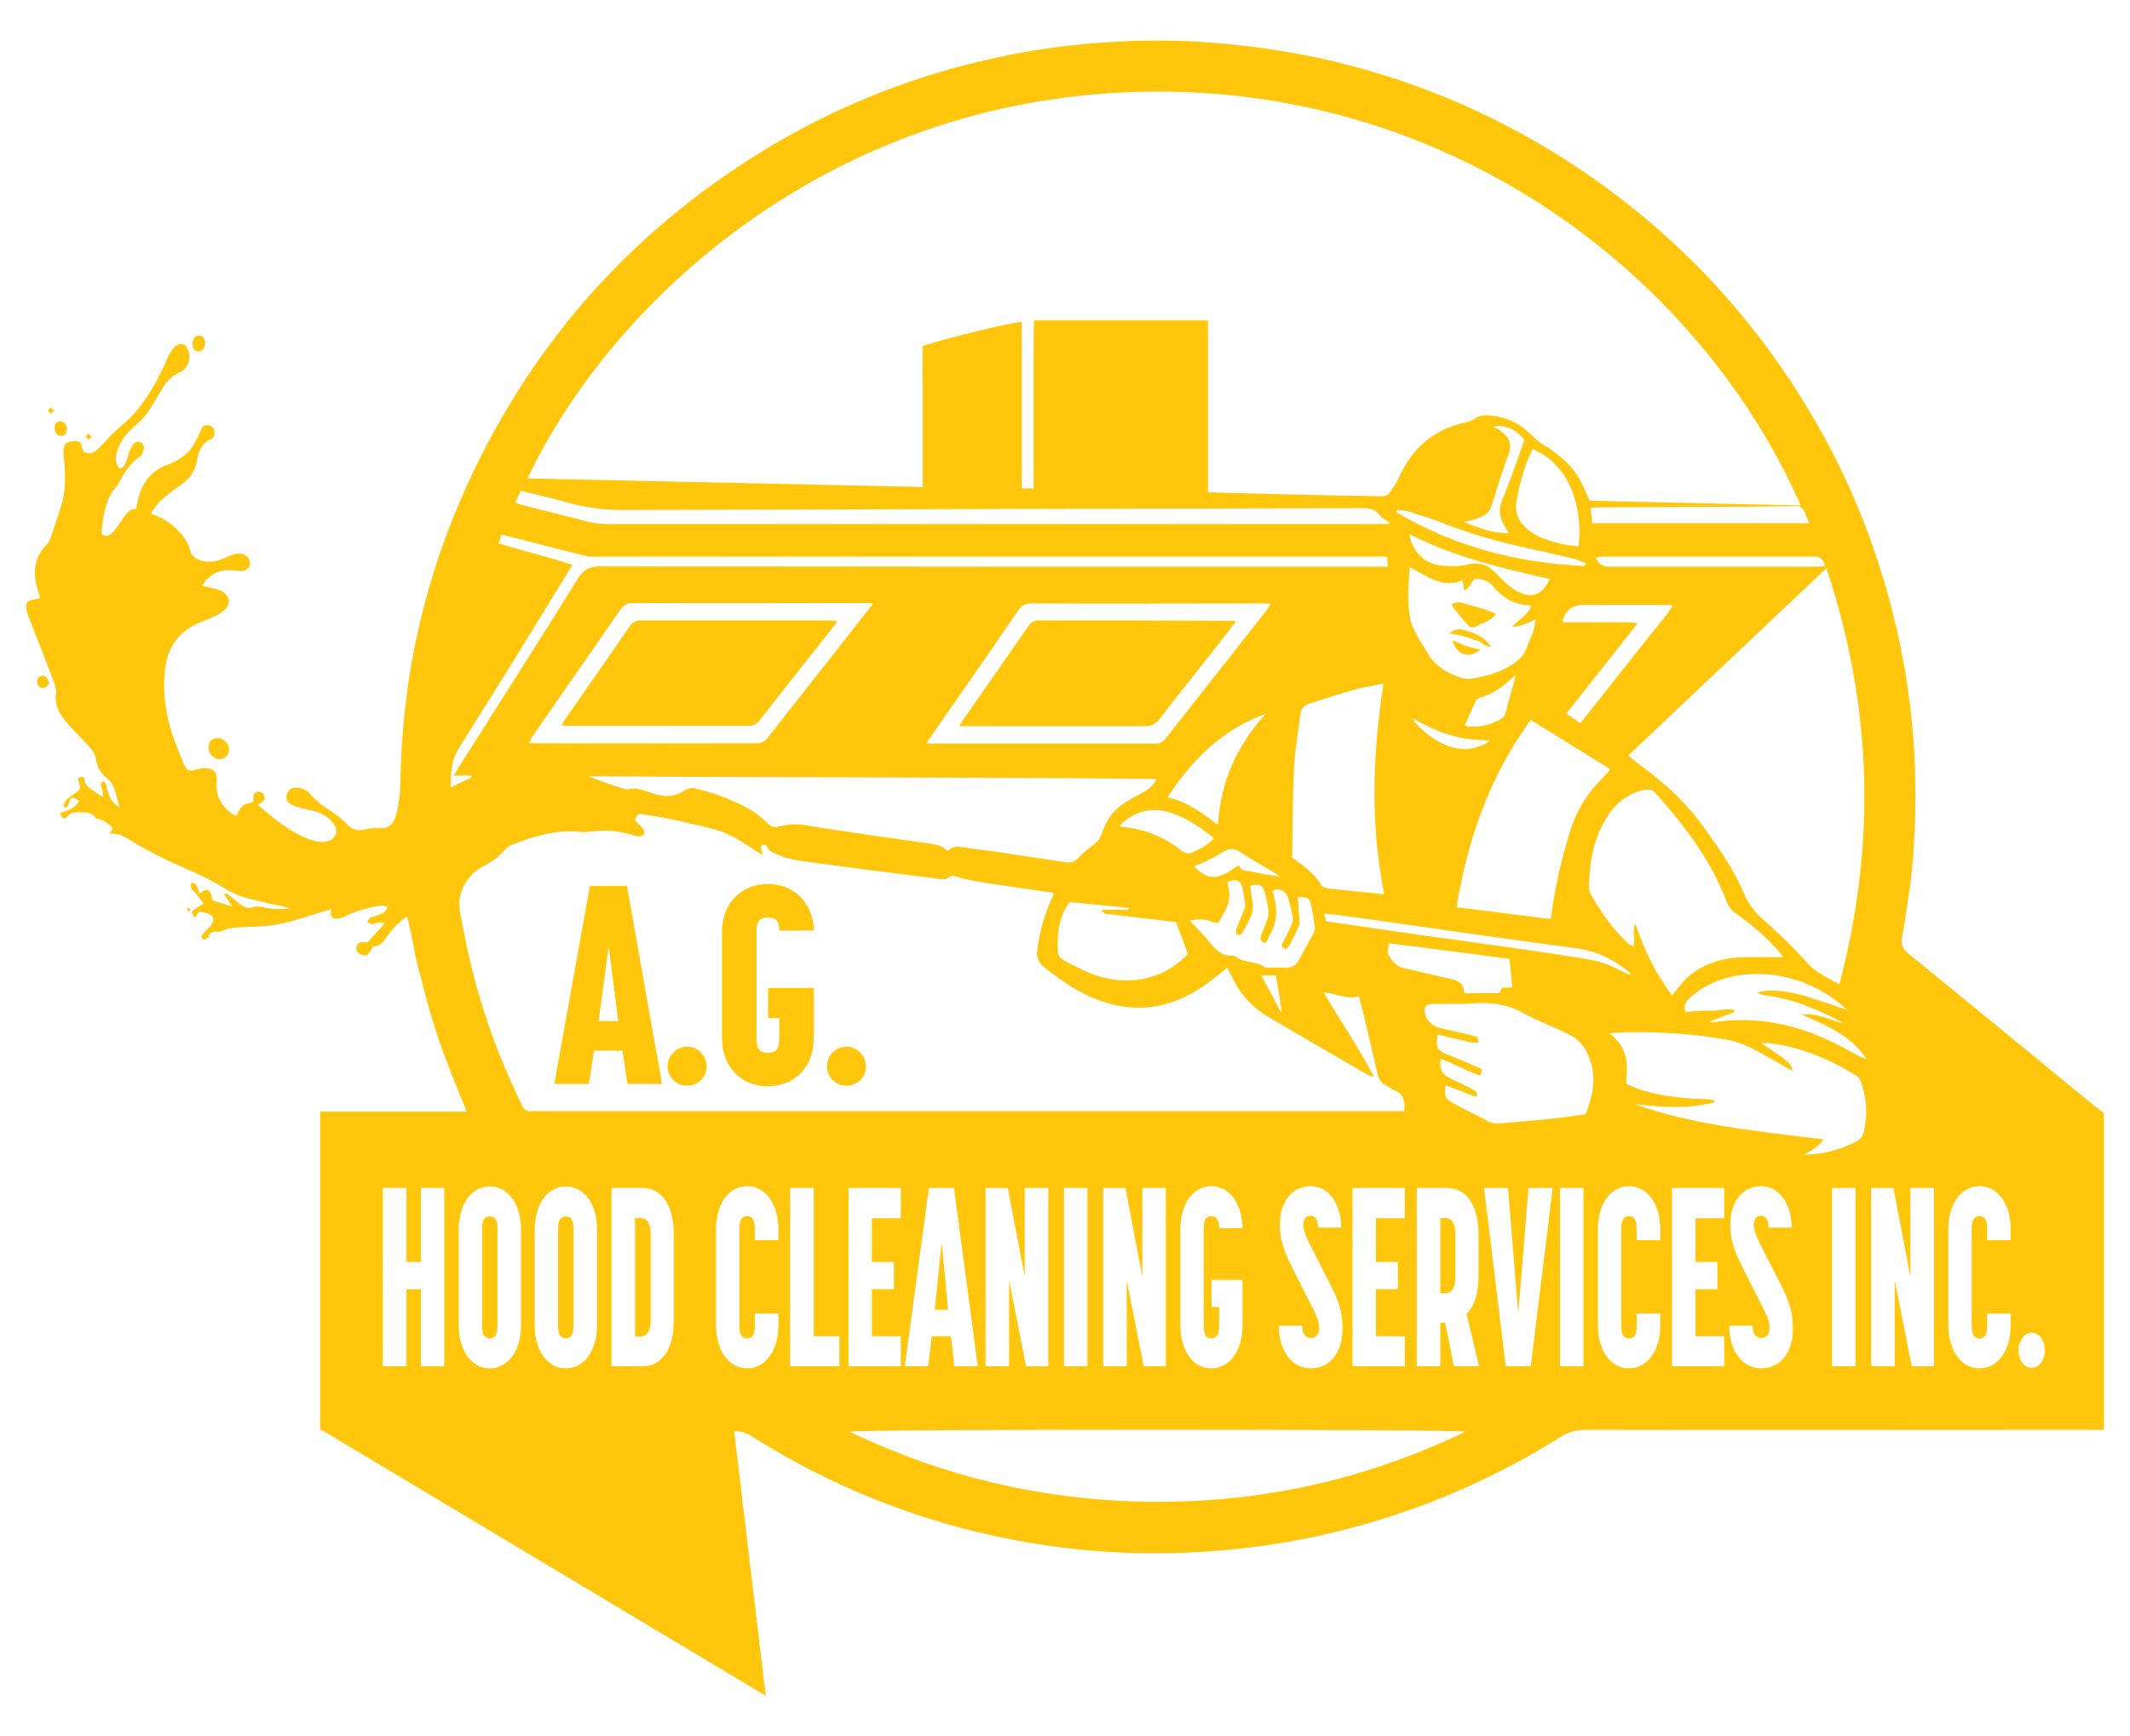 <?xml version="1.0" encoding="UTF-8"?> <svg xmlns="http://www.w3.org/2000/svg" id="a" viewBox="0 0 612 499"><defs><style>.b{fill:#ffc60b;}</style></defs><path class="b" d="M62.679,212.111c-1.599-.107-2.771.959-2.771,2.665,0,1.812,1.386,3.304,3.091,3.411,1.599,0,2.771-1.173,2.771-2.665.107-1.812-1.386-3.304-3.091-3.411Z"></path><path class="b" d="M57.03,101.039c.959,0,1.812-.959,1.919-2.345.107-1.279-.64-2.238-1.812-2.238-1.066,0-1.812.853-1.812,2.238-.107,1.279.64,2.238,1.705,2.345Z"></path><path class="b" d="M17.696,125.236c1.172-.107,1.492-.959,1.492-1.919,0-1.279-.853-2.238-1.919-2.238-1.066,0-1.599.746-1.599,2.132.107,1.279.959,2.132,2.025,2.025Z"></path><path class="b" d="M12.26,194.203c-1.066,0-1.492.64-1.599,1.492-.107,1.172.959,2.345,1.919,2.025.64-.213,1.173-.853,1.492-1.173,0-1.386-.853-2.345-1.812-2.345Z"></path><path class="b" d="M25.478,126.409c.213-.32.533-.533.853-.959-.426-.32-.746-.746-.959-.746-.213,0-.746.533-.64.746.107.32.426.64.746.959Z"></path><path class="b" d="M14.605,118.841c.32-.213.533-.533.959-.853-.426-.32-.746-.64-1.066-.853-.213.32-.64.64-.64.853.107.32.533.64.746.853Z"></path><path class="b" d="M54.045,260.718c-.107.426-.32.64-.32.746.107.213.426.426.64.533.107-.213.426-.426.32-.533-.107-.213-.32-.426-.64-.746Z"></path><path class="b" d="M215.003,208.594c1.386,0,2.345-.426,3.198-1.492,7.035-9.061,14.284-18.121,21.319-27.075.426-.32.64-.853.959-1.599-.853,0-1.492-.107-2.025-.107h-54.257c-1.492,0-2.452.426-3.304,1.706-6.076,8.847-12.258,17.695-18.334,26.435-.426.533-.746,1.173-1.279,2.025.959,0,1.492.107,2.025.107h51.698Z"></path><path class="b" d="M298.36,178.321c-1.386,0-2.132.533-2.878,1.599-6.183,8.954-12.365,17.801-18.547,26.649-.32.533-.746,1.066-1.279,2.132h53.084c2.025,0,3.304-.533,4.477-2.132,6.289-8.208,12.791-16.202,19.08-24.304.853-1.173,1.706-2.238,2.878-3.731-.853-.107-1.172-.107-1.492-.107-18.548-.107-36.882-.107-55.323-.107Z"></path><path class="b" d="M421.797,179.706c.533.64,1.279.746,2.025.426.959-.426,1.812-.853,2.771-1.279,1.173-.533,2.239-.959,3.198-2.452-1.173-.426-2.238-.959-3.198-1.279-1.919-.64-3.944-1.066-5.863-1.706-1.173-.426-2.238-.533-3.624.32.213.426.426.746.64,1.066,1.279,1.706,2.665,3.304,4.051,4.903Z"></path><path class="b" d="M424.355,184.077c1.386.32,2.132,1.919,3.944,1.706-1.919-2.878-4.69-3.944-7.568-4.69-1.492-.426-2.985-.213-4.37.959,1.386.213,2.771.426,4.157.746,1.279.32,2.558.959,3.837,1.279Z"></path><path class="b" d="M417.32,183.97c1.066,4.264,5.01,5.543,7.995,2.665-1.386-.32-2.771-.533-4.051-.959-1.279-.426-2.452-1.066-3.944-1.705Z"></path><polygon class="b" points="417.32 183.97 417.32 183.97 417.32 183.97 417.32 183.97"></polygon><path class="b" d="M601.302,317.427l-0-0c-17.695-14.497-35.283-28.994-52.978-43.384-1.706-1.386-2.132-2.665-1.812-4.69,1.173-6.929,2.345-13.964,2.985-20.999,2.132-24.623.32-49.034-5.863-73.017-5.117-19.933-12.791-38.801-23.344-56.495-17.695-29.847-41.252-54.15-70.459-72.911-21.852-13.964-45.409-23.664-70.672-29.207-9.807-2.132-19.827-3.518-29.846-4.37-12.685-1.066-25.37-.853-38.054.32-11.512,1.066-22.918,3.198-34.217,6.076-18.974,5.01-36.988,12.365-53.937,22.278-39.866,23.451-69.606,56.175-88.9,98.387-11.939,26.222-18.334,53.724-19.081,82.611-.107,4.37-.213,8.634-1.492,12.898-.64,2.025-2.238,3.198-4.37,3.091-1.386-.107-2.878,0-4.264.32-2.025.533-3.624.213-5.117-1.279-1.279-1.279-2.558-2.452-4.051-3.411-2.452-1.599-4.797-3.198-6.715-5.436-1.066-1.279-2.665-1.919-4.37-1.812-1.279.107-2.025.746-2.345,2.025-.32,1.172.107,2.132,1.066,2.665.959.533,2.025.853,3.091,1.172,1.279.32,2.558.533,3.731.853,2.238.64,4.264,1.706,5.65,3.731,1.172,1.599.853,3.518-.746,4.477-.959.533-2.132.746-3.198.64-1.279-.107-2.665-.533-3.944-1.066-5.33-2.239-9.7-5.863-14.07-9.7,1.812-.746,2.345-1.386,1.919-2.452-.32-.959-1.066-1.279-2.025-1.172-.32.107-.959.426-.959.746-.213.746-.107,1.599-.107,2.132-1.066.426-2.345.533-3.091,1.173-.853.746-1.279,1.919-1.919,2.878-3.518-1.706-5.969-5.65-5.543-9.274.213-2.345-.213-3.837-1.812-4.264-1.173-.32-2.558-.213-3.731.107-2.345.746-2.771.746-3.837-1.386-.959-2.132-1.812-4.37-2.665-6.609-2.558-7.035-3.731-14.177-2.665-21.639.853-5.649,3.944-9.913,9.274-12.258,1.706-.746,3.518-1.386,5.223-2.238.959-.426,1.919-1.066,2.665-1.812,1.599-1.599,1.279-3.837-.64-5.01-.959-.64-2.239-.853-3.304-1.173-.853-.213-1.706-.32-2.665-.533,1.919-3.624,5.223-4.903,9.167-4.477.853.107,1.706.213,2.558.107,2.025-.32,2.665-2.345,1.386-3.837-1.066-1.173-2.345-1.386-3.731-.959-1.173.32-2.238.853-3.304,1.279-1.812.746-3.731,1.173-5.756.746-1.919-.426-3.411-1.279-3.944-3.518-.213-1.173-.959-2.345-1.706-3.411-2.345-3.091-5.33-5.436-9.487-6.715,1.066-1.386,1.812-2.771,2.878-3.731,1.706-1.492,3.518-2.985,5.436-4.264,2.558-1.706,4.37-3.837,4.903-6.822.533-2.771,1.173-5.33,4.157-6.609.959-.426,1.066-1.599.853-2.665-.32-.959-1.066-1.279-1.919-1.386-1.279,0-1.599.853-2.025,1.812-.64,1.599-1.492,3.091-2.345,4.477-1.812,2.665-4.477,4.157-7.355,5.223-3.837,1.492-6.396,4.264-7.675,8.101-.533,1.386-.746,2.985-1.066,4.477-1.812,0-2.771,1.279-3.731,2.665-.853,1.279-1.706,2.558-2.665,3.731-.853.959-1.812,1.812-3.304,1.066-.107-.32-.213-.64-.213-.853.426-4.477.959-9.061,3.944-12.685.533-.64.959-1.279,1.279-1.919,1.492-2.771,3.091-5.223,5.756-7.035.746-.533,1.066-1.706,1.173-2.665.107-.426-.533-1.279-1.066-1.492-.533-.213-1.386,0-1.812.426-.533.426-.853,1.279-1.173,1.919-.426,1.066-.64,2.132-1.066,3.198-.32.959-.746,1.919-2.025,2.025-1.386-2.025-.959-3.944-.213-5.863.959-2.452,2.452-4.477,4.477-6.076,2.558-2.025,4.477-4.69,6.076-7.568.746-1.279,1.492-2.452,2.238-3.731,1.173-1.919,2.665-3.411,4.797-4.37,2.665-1.173,3.518-4.37,2.238-6.929-.64-1.279-2.025-1.599-3.198-.746-.746.533-1.279,1.386-1.812,2.132-.64,1.066-1.066,2.345-1.599,3.518-3.091,6.502-6.609,12.685-12.365,17.375-2.345,1.919-4.37,4.264-6.502,6.502-.959.959-2.025,1.599-3.411,1.279-.746-.107-1.172-.426-1.279-1.279-.426-2.025-.853-2.238-2.985-2.025-1.599.107-2.452.959-2.452,2.665,0,1.386.213,2.665.32,4.051.213,3.837.32,7.675-.853,11.406-1.066,3.198-2.025,6.502-3.198,9.7-.213.64-.533,1.279-.959,1.706-3.624,3.624-4.264,7.995-2.771,12.791.213.853.533,1.706.746,2.558-.426.213-.533.426-.746.426-3.304.32-3.837,1.279-2.771,4.477.213.533.426,1.066.64,1.705,2.345,5.863,4.584,11.725,6.822,17.588.426.959.746,2.239.64,3.198-.533,3.411.959,5.969,2.985,8.421,1.919,2.238,4.051,4.37,6.076,6.502,1.173,1.279,2.238,2.558,2.452,4.37.32,2.025,1.279,3.837,2.878,5.01,2.878,2.239,2.771,5.65,3.944,8.634-2.239-1.173-3.198-3.198-3.731-5.436-.107-.533-.107-1.066-.32-1.492-.107-.213-.533-.533-.746-.533-.213,0-.64.426-.64.64,0,.64.213,1.279.426,1.919.107.533.213,1.066.32,1.492-.107.107-.32.213-.426.32-1.172-.853-2.452-1.599-3.624-2.558-.64-.533-1.279-.959-1.386-2.025-.107-1.492-.959-1.279-1.919-.64.107.426.107.64.213.853.64,2.239.64,2.345-1.386,3.624-.853.533-1.599,1.172-2.345,1.919-.32.32-.533.959-.64,1.492,0,.107.426.426.746.533.32-.426.746-.853.853-1.386.533-1.919,1.066-2.025,2.878-.533-1.173,2.239-3.518,2.665-5.543,3.518,1.066,1.812,1.386,1.919,2.345.746.746-.853,1.599-1.066,2.665-1.066,1.919.107,3.944-.32,5.33,1.599.107.213.426.32.64.32,1.812.213,2.985,1.492,4.264,2.558-.213.533-.426.853-.853,1.706,3.518-.32,5.65,1.812,8.101,3.198,3.731,2.132,7.675,4.157,11.619,5.863,4.69,2.025,9.38,4.157,13.644,6.822,1.706,1.066,3.624,1.919,5.543,2.452,3.731,1.066,7.568,1.812,11.406,2.665.533.107.959.32,1.492.426-2.025.32-3.944.213-5.969,0-1.706-.213-3.411-.853-5.223-.213-.746.32-1.919-.107-2.665-.64-1.172-.746-2.238-1.812-3.411-2.665-.426-.32-.853-.533-1.279-.853-.107.107-.32.32-.426.426.64.959,1.386,1.919,2.345,3.411-2.345-.746-4.264-1.279-5.543-1.705-.426-1.279-.533-2.132-1.066-2.665-.959-1.066-1.812.32-2.878.64-.213-.746-.32-1.492-.64-2.132-.213-.426-.64-.64-1.066-.959-.107-.107-.533.213-.64.32,0,.426-.107,1.066.107,1.386.32.533.959.959,1.386,1.492.64.853,1.279,1.705,2.132,2.771-1.066.64-1.812,1.173-2.558,1.599-1.066.746-1.066.959,0,2.452.426-.533.746-1.066,1.279-1.706.746.213,1.599.213,2.452.533,1.599.64,2.025,1.492,1.173,2.985-.64,1.066-1.706,1.812-2.452,2.771-.213.32-.533.64-.533,1.066,0,.213.426.64.64.64.426,0,.853-.32,1.279-.533.107,0,.107-.107.107-.213.32-1.386,1.386-1.599,2.558-1.492.32,0,.746,0,.959-.107,2.771-1.279,5.756-1.173,8.741-1.279,4.584-.107,8.954-.746,13.324-2.132,3.198-.959,6.396-2.025,9.807-2.985-.64,1.919-.213,2.665,1.386,2.771.64,0,1.386-.213,1.919-.426,3.304-1.706,6.822-2.665,10.446-3.304.64-.107,1.386.107,2.238.213-.426,1.919-1.812,2.132-2.878,2.558-.746.32-1.492.32-2.132.746-.32.213-.533.746-.746,1.173.533.213.959.64,1.492.64.426,0,.959-.426,1.386-.426.533-.107,1.066,0,2.239.107-1.919,2.025-3.411,3.731-5.117,5.543-1.812-.32-2.771,0-3.091,1.172-.32,1.066.426,2.132,1.706,2.452.426.107,1.173.213,1.492-.107.64-.746,1.066-1.599,1.599-2.452,1.705.213,2.771-.959,3.731-2.452,1.492-2.239,3.304-4.264,5.969-6.076,1.492,5.117,1.919,9.913,3.198,14.603,1.279,4.584,2.345,9.274,3.731,13.857,1.386,4.69,2.985,9.274,4.69,13.751,1.706,4.477,3.518,8.954,5.543,13.857h-42.105v91.245c42.425,25.37,84.956,50.846,128.02,76.642-3.091-25.689-6.076-50.846-9.061-76.002,1.563-.142,3.162.284,4.797,1.279,28.141,17.801,58.734,28.567,91.778,32.405,14.07,1.599,28.248,1.812,42.425.64,13.005-1.066,25.796-3.198,38.481-6.609,21.212-5.65,41.146-14.284,59.8-26.009,2.345-1.492,4.584-2.132,7.355-2.132,48.394.107,96.895,0,145.289,0h3.624v-91.032c-1.066-.853-2.132-1.599-3.198-2.452ZM528.498,282.89v0c-3.411-1.919-6.609-3.304-9.167-6.076-4.051-4.584-8.528-8.847-13.111-12.898-2.345-2.132-4.051-4.477-5.223-7.355-2.878-6.822-7.142-12.791-11.406-18.761-5.223-7.355-11.939-13.324-19.187-18.547-.853-.64-1.599-1.279-2.558-2.132,18.974-17.908,37.734-35.709,56.922-53.83,13.218,39.653,14.39,79.2,3.731,119.599ZM469.338,272.017l-0.0 0c-.533-.32-1.173-.533-1.599-.959-4.477-4.051-7.781-9.061-10.766-14.177-.32-.64-.426-1.492-.426-2.239.107-6.502,1.173-12.898,4.477-18.654,2.452-4.37,5.969-7.781,11.192-8.954,1.386-.32,2.558-.107,3.624,1.066,6.396,7.248,12.365,14.71,16.842,23.344,1.279,2.558,2.452,5.223,3.518,7.888.533,1.279,1.173,2.132,2.239,2.985,4.797,3.304,9.167,7.035,13.005,11.512.213.213.32.533.853,1.279-4.157,0-7.888-.107-11.512,0-4.797.107-9.487,1.279-13.538,3.944-2.132,1.386-3.944,3.198-5.436,5.33-.426.533-.853,1.066-1.386,1.706-4.69-6.289-7.995-13.005-10.553-20.679-1.066,2.452.107,4.477-.533,6.609ZM401.668,362.677v7.842h-6.334v13.504h8.3v8.639h-15.017v-51.258h15.017v8.712h-8.3v12.561h6.334ZM433.416,272.231c-9.167-1.279-18.334-2.558-27.501-3.837-8.208-1.173-16.522-2.452-24.943-3.624-.107-.64-.32-1.279-.533-2.238,1.492.213,2.771.32,4.157.426,11.512,1.599,23.024,3.198,34.643,4.903,11.299,1.599,22.598,3.198,33.897,4.69,5.543.746,10.34,3.091,14.71,6.609.213.213.426.426.64.746-.107.107-.213.213-.32.213-2.558-1.173-5.01-2.558-7.675-3.411-2.771-.853-5.65-1.279-8.421-1.705-6.183-.959-12.472-1.919-18.654-2.772ZM434.481,283.743c-1.066.107-1.919.107-2.878.107-.533.426-.213,1.599-1.492,1.599-3.091-.107-6.076,0-9.167,0-.107-.213-.32-.426-.32-.64-.213-2.345-1.812-3.091-3.944-3.518-4.477-.959-8.954-2.132-13.431-3.091-2.132-.426-3.198-2.025-4.157-3.518-.64-.746-.107-2.132-.107-3.624,11.832,1.492,23.238,2.985,34.75,4.477.213,2.665.533,5.33.746,8.208ZM364.982,278.093l-0.0 0c-.533,0-1.172.107-1.492-.107-2.345-1.812-5.65-1.066-8.101-2.878-.426-.32-.959-.426-1.492-.426-2.452,0-4.157-1.279-5.65-3.091-1.919-2.345-4.051-4.584-6.396-7.035,2.238-.426,4.157-.533,6.076.213,2.025.746,2.132.746,3.091-1.279,0-.107.107-.107.107-.213,1.812-2.665,2.665-5.436,1.706-8.634-.107-.426-.107-.853-.107-1.172,2.238-1.066,3.731-.426,4.264,1.706.32,1.599.64,3.198.746,4.797.107.746-.213,1.492-.533,2.132-.64,1.706-1.386,3.304-2.025,5.01-.107.426.107,1.066.213,1.599.533-.107,1.386-.107,1.492-.533,1.599-2.985,3.837-5.863,2.878-9.7-.32-1.279-.32-2.665-.533-3.944,2.558-.746,3.731-.107,4.264,2.132.32,1.599.746,3.198.959,4.797.107.853,0,1.812-.32,2.665-.426,1.492-1.066,2.878-1.599,4.264-.213.426-.426.959-.32,1.492.107.426.533.853.853,1.066.213.107.853-.213.959-.533.426-.64.533-1.386.959-2.025,2.025-3.411,2.025-7.035,1.066-10.766-.107-.533-.213-1.173-.32-1.706,1.919-.746,3.624,0,4.264,1.812.64,1.919,1.066,3.944,1.492,5.969.107.64-.107,1.386-.32,1.919-.746,1.706-1.599,3.411-2.452,5.01-.32.64-.746,1.279,0,1.812.853.64,1.386-.107,1.812-.853.959-1.812,1.919-3.624,2.665-5.543.32-.64.213-1.492.107-2.238-.107-1.919-.213-3.837-.426-5.969,2.771-.107,3.411.213,3.837,2.132.426,2.025.746,4.157,1.066,6.289.107.64-.107,1.386-.32,1.919-1.386,2.558-2.878,5.01-4.157,7.568-1.066,2.132-2.665,2.558-4.797,2.345-.959 0-2.239 0-3.518 0ZM368.286,290.671c-.107,0-.213.107-.32.107-1.812-3.411-3.624-6.929-5.543-10.446h4.157c.64,3.411,1.173,6.822,1.706,10.34ZM152.005,213.497c.426-.853.746-1.492,1.172-2.132,8.314-12.045,16.735-24.09,25.05-36.136.959-1.386,2.025-1.919,3.731-1.919,22.065.107,44.13,0,66.195,0,.746,0,1.492.107,2.771.107-3.944,5.01-7.568,9.594-11.192,14.284-6.289,7.995-12.685,15.989-18.974,24.09-.853,1.173-1.812,1.812-3.304,1.812-21.212,0-42.425.107-63.637,0h0c-.533,0-.959-.107-1.812-.107ZM332.257,223.836c-1.066,2.452-2.771,3.304-4.477,4.264-1.919.959-3.731,2.025-5.436,3.198-2.878,2.025-4.69,4.903-5.756,8.208-.426,1.279-1.066,2.239-2.132,3.091-1.599,1.172-3.198,2.345-4.477,3.837-1.279,1.492-2.665,1.599-4.37,1.279-5.649-.853-11.299-1.706-16.949-2.558-4.051-.64-8.101-1.066-12.152-1.706-1.599-.213-2.985-.213-4.264,1.173-1.279-1.492-2.985-1.812-4.797-2.132-9.061-1.279-18.015-2.558-27.075-3.944-2.558-.32-5.01-.746-7.568-1.173-2.985-.533-5.969-.64-8.847.107-1.386.426-2.558.107-3.624-1.066-3.411-3.518-7.888-5.543-12.472-7.355-2.558-1.066-5.33-1.706-7.995-2.452-1.066-.32-2.132-.107-3.091.533-2.878,2.025-6.183,1.919-9.274.853-2.345-.746-4.584-1.812-7.142-1.173-.32.107-.746,0-1.066-.107-3.411-1.066-6.822-2.238-10.233-3.624,54.363.426,108.62.213,163.196.746ZM351.231,244.942c1.706-1.066,3.091-1.386,4.903-.213,3.304,2.238,6.822,4.157,10.233,6.183.32.213.64.533,1.386,1.066-3.837-.64-7.248-1.279-10.553-1.919-.533-.107-.853-.853-1.386-1.386-5.863,4.37-8.741,4.477-12.791.213.853-.32,1.705-.426,2.345-.853,2.025-.853,3.944-1.919,5.863-3.091ZM349.952,237.054c-4.584-3.411-8.847-6.715-14.497-7.888,7.142-10.979,15.776-19.507,28.141-23.984-7.995,8.954-12.898,19.187-13.644,31.872ZM363.809,175.549c-9.594,12.152-19.187,24.304-28.781,36.562-.853,1.066-1.706,1.599-3.198,1.599h-63.637c-.533,0-.959-.107-2.025-.107,1.706-2.452,3.091-4.477,4.477-6.502,7.355-10.553,14.71-21.106,21.959-31.765.959-1.386,2.025-1.919,3.731-1.919,21.959.107,44.024,0,65.982,0,.853,0,1.599.107,2.771.107-.533.959-.853,1.492-1.279,2.025ZM307.314,259.226c5.65.533,11.299,1.173,17.055,1.706v.533h-7.888c.746,1.492,1.812,1.172,2.558,1.279,6.289.746,12.685,1.492,18.867,2.238,1.172,3.198,2.238,6.076,3.411,9.167-3.624,3.837-8.314,6.502-13.857,7.355-5.863.853-11.512-.32-16.842-2.985-1.706-.853-3.518-1.705-5.223-2.665-.64-.426-1.279-1.172-1.386-1.919-.426-5.01-0-10.02,3.304-14.71ZM340.572,245.049h-0c-.64-.213-1.172-.64-1.705-1.066-4.797-3.624-10.127-5.756-16.202-6.289-.213,0-.426-.107-1.066-.32,2.558-2.558,5.223-4.051,8.528-4.477,3.091-.426,5.969.426,8.634,1.599,3.624,1.599,6.822,3.731,10.02,6.396-1.812,2.025-3.944,3.091-6.076,4.051-.64.426-1.492.32-2.132.107ZM371.271,246.541c.107-8.528.107-17.055.533-25.689.213-5.01,1.173-9.913,1.706-14.923.213-2.025.959-3.198,2.771-3.731,3.944-1.279,7.888-2.558,11.939-3.731,2.878-.853,5.969-1.386,9.274-2.025-3.091,20.146-3.837,40.186.213,60.546-5.543-.533-10.659-1.066-15.883-1.599-.746-.107-1.706-.426-2.025-.853-2.025-3.304-5.01-5.65-8.528-7.995ZM431.603,124.17h0c-.746-.64-1.706-1.066-2.665-1.599,3.624-.533,6.609.746,9.061,3.837-2.132,5.863-4.051,11.725-6.396,17.375-1.173,2.771-.64,5.117.746,7.462.32.533.64,1.173,1.173,1.919-4.797.213-8.741-1.599-12.898-3.091,1.599-.426,2.985-.746,4.37-1.279,1.812-.64,3.091-1.812,3.624-3.624,1.066-3.518,2.239-7.142,3.411-10.659.426-1.279.853-2.558,1.386-3.837.959-2.772.533-4.584-1.812-6.502ZM440.344,129.074c10.126,4.051,14.603,15.989,13.218,28.034-1.706-.32-3.518-.426-5.223-.853-3.198-.853-6.396-1.706-9.061-3.837-2.771-2.238-4.264-4.797-3.518-8.634.959-5.117,2.238-10.02,4.584-14.71ZM437.999,157.321c4.797,1.066,9.594,2.132,14.39,3.304,1.066.213,2.132.853,3.198,1.279-.107.213-.213.533-.32.746-19.294-.853-37.415-5.543-54.044-15.456,0-.213.107-.426.107-.64,1.066.107,2.238.107,3.304.426,2.878.853,5.863,1.812,8.741,2.878,7.995,3.198,16.202,5.649,24.623,7.462ZM405.061,162.971c4.903,2.558,9.167,6.183,15.136,3.837.213.959.32,1.812.533,2.878,1.492-.64,1.919-2.238,3.091-3.411,1.812.213,3.624.32,5.01,2.025,2.771,3.411,6.182,5.543,10.659,5.65.107,0,.213.213.533.32-1.173,2.452-3.411,3.731-5.649,5.863,1.777,0,4.086-.711,6.929-2.132-.32,1.279-.426,2.345-.746,3.411-.533,1.492-1.279,2.772-1.706,4.264-.746,2.665-2.665,4.264-4.903,5.65-3.518,2.132-7.355,3.091-11.299,3.731-1.386.213-3.091-.213-4.477-.853-3.411-1.386-6.289-3.411-8.101-6.715-1.919-3.304-4.37-6.396-5.01-10.233-.746-4.69-.426-9.38,0-14.284ZM404.848,153.484c12.791,6.502,26.542,9.807,40.399,12.898-2.238,5.223-5.863,5.649-9.913,3.198-1.812-1.173-3.518-2.665-5.01-4.37-2.345-2.558-4.903-3.944-8.528-2.985-2.025.533-4.264.533-6.289.426-4.584-.107-9.167-2.345-10.659-9.167ZM435.441,194.203c-.213.746-.32,1.279-.426,1.812-.746,2.878-1.706,5.756-2.345,8.634-.32,1.172-.853,1.706-1.812,2.238-3.091,1.599-6.289,2.345-10.02,1.706,1.066-2.558,2.132-4.797,3.198-7.142.213-.426.64-.853,1.066-.959,3.837-.853,6.715-3.198,9.487-5.756.107-.213.32-.32.853-.533ZM407.726,207.421c4.584,2.558,9.38,4.37,14.604,5.01,1.706.213,3.518.213,5.863.426-4.477,2.985-8.741,2.985-13.005,1.173-3.837-1.599-6.822-4.264-9.594-7.568.64.213,1.386.533,2.132.959ZM439.811,206.888c7.675,4.797,15.35,9.487,22.918,14.177-2.025,2.345-4.157,4.37-5.863,6.609-2.985,3.837-4.903,8.208-6.289,13.005-1.492,4.903-2.665,9.807-3.624,14.817-.533,2.771-.959,5.543-1.386,8.634-9.061-1.172-17.908-2.238-27.075-3.411,3.198-19.613,9.594-37.734,21.319-53.83ZM454.095,207.847c-1.492-1.066-2.665-1.812-4.051-2.771,6.822-8.634,13.538-17.162,20.466-25.903-2.558-.64-4.903-.213-7.248-.32-2.345-.107-4.584,0-6.929,0h-7.248c0-.426-.107-.64,0-.853.924-2.771,2.878-4.157,5.863-4.157h25.263c.107.213.107.32.213.32v.213c-.426.64-.853,1.279-1.279,1.919-8.421,10.446-16.629,20.893-25.05,31.552ZM521.676,159.986h0c1.421,0,2.31.924,2.665,2.771-.853,0-1.492.107-2.238.107h-59.586c-2.025,0-3.198-.64-3.944-2.665.64-.107,1.173-.213,1.706-.213h61.398ZM518.585,147.302c.32.959.746,1.812,1.279,3.091h-62.358c-.213-1.492-.32-2.985-.533-4.477,1.066-.107,1.812-.107,2.558-.107,18.761-.107,37.415-.107,56.175-.32,1.492-.107,2.345.426,2.878,1.812ZM323.41,26.53h0c91.032-4.051,164.262,51.379,194.002,118.747-20.36-.426-40.506-.959-60.652-1.386-1.066-2.238-1.919-4.477-3.091-6.502-2.665-4.477-6.822-7.568-11.192-10.233-.853-.533-1.599-1.386-2.452-2.132-1.173-.959-2.238-2.132-3.518-2.878-2.665-1.706-5.543-2.452-8.634-2.771-1.599-.107-2.985.107-4.37,1.066-.64.426-1.492.746-2.345.959-9.274,1.919-15.456,7.462-19.294,15.989-.64,1.492-1.599,2.771-2.558,4.157-.64.959-1.706,1.066-2.771,1.066-4.051-.107-7.995-.107-12.045-.213-11.725-.213-23.558-.533-35.283-.853-.533,0-1.173-.107-2.132-.107v-49.353h-49.993c-.107,3.944-.107,7.888-.107,11.939v36.349h-3.411v-47.861c-2.025-.107-22.598,4.903-28.461,6.929-.107,4.37,0,8.847,0,13.324v27.182c-38.054-.853-75.789-1.599-113.523-2.452,23.664-49.993,84.636-107.128,171.831-110.965ZM149.66,141.013v-0c4.584,1.173,9.061,2.132,13.431,3.411,5.223,1.492,10.446,2.132,15.883,2.132,70.885-.213,141.664-.32,212.55-.533,1.919,0,3.411.213,4.69,1.812.746.959,1.919,1.599,2.985,2.345-.107.107-.107.32-.213.426h-224.702c-2.239,0-4.37-.426-6.502-.959-6.076-1.599-12.258-3.091-18.334-4.69-.426-.107-.746-.32-1.386-.533.533-1.172.959-2.132,1.599-3.411ZM131.966,214.776c10.446-16.522,20.786-33.258,31.019-49.993.426-.746.853-1.492,1.492-2.452-7.035-2.345-14.07-3.944-21.212-6.183.32-.853.533-1.599.746-2.558,4.157,1.066,8.101,2.025,12.045,3.091,4.157,1.066,8.208,2.132,12.365,3.091,1.173.32,2.345.213,3.518.213h226.62c.107.959.107,1.706.213,2.878h-3.731c-74.19,0-148.38,0-222.57-.107-3.091,0-4.797.959-6.502,3.624-11.192,18.015-22.598,35.922-34.004,53.83-.426.746-.853,1.492-1.599,2.665h5.01c0,.213.107.32.107.533-1.919.959-3.837,1.812-5.969,2.878-0-4.264.107-7.888,2.452-11.512ZM127.646,392.661h-6.717v-22.143h-4.15v22.143h-6.772v-51.258h6.772v21.273h4.15v-21.273h6.717v51.258ZM149.708,380.9c0,7.261-3.713,12.343-8.956,12.343-5.297,0-8.956-5.082-8.956-12.343v-27.516c0-7.333,3.659-12.416,8.956-12.416,5.243,0,8.956,5.082,8.956,12.416v27.516ZM152.645,319.345c-1.386.107-2.132-.533-2.665-1.706-7.675-15.669-13.218-31.872-16.522-48.82-.426-2.238-.853-4.477-1.279-6.715-1.173-5.223,2.132-10.659,6.076-12.791,2.558-1.386,5.01-2.878,6.929-5.223.533-.64,1.386-1.066,2.132-1.386,6.182-2.452,12.578-4.37,19.4-3.624,1.066.107,2.238,0,3.304-.107,3.944-.533,7.781-.213,11.619.959.64.213,1.279.32,2.025.426,1.279,0,1.919-.853,1.173-2.025-.64-.959-1.599-1.706-2.452-2.558.853-1.919.853-2.025,2.771-1.706,2.772.426,5.543.959,8.314,1.492,3.837.853,7.675,1.706,11.406,2.665,2.985.746,5.756,2.132,8.314,3.731,1.919,1.172,3.837,2.558,5.969,3.731-.213-.853-.426-1.599-.64-2.558.746-.426,1.492-.64,1.919.32.533,1.173,1.492,1.492,2.558,1.919,4.477,2.132,9.38,2.238,14.177,2.985,8.528,1.173,17.055,2.238,25.583,3.304,2.558.32,5.117.64,7.568.959.64.107,1.599.107,1.919-.213,1.279-1.279,2.345-.533,3.731-.107,2.238.64,4.69.959,7.035,1.386,6.289.959,12.685,1.919,18.974,2.771.213,0,.426.213.853.426-2.558,5.223-4.051,10.553-4.797,15.989-.32,2.238.213,3.731,2.132,5.223,5.223,4.157,10.766,7.888,17.162,9.913,10.979,3.518,20.893,1.066,29.847-5.649,1.812-1.279,3.518-2.665,5.436-4.264.64,1.279,1.173,2.239,1.706,3.304,2.274,4.619,5.65,8.243,10.126,10.873,9.274,5.436,18.547,10.873,27.821,16.202.746.426,1.599.853,2.558,1.066-4.37-8.314-9.594-15.989-14.497-24.304,3.518.213,6.502,2.132,10.127,1.066.746,2.985,1.492,5.756,2.132,8.634,1.066,4.584,2.132,9.061,3.198,13.644.32,1.599,1.173,2.771,2.665,3.518.746.32,1.492.959,2.239,1.279,2.558,1.066,3.091,3.091,2.771,5.969h-248.792c-.64,0-1.386-.107-2.025,0ZM377.313,376.253l-6.608-13.141c-2.622-5.228-2.95-8.35-2.95-11.326,0-6.608,3.659-10.891,8.847-10.891,5.079,0,8.738,4.864,8.738,11.907h-6.608c0-2.759-1.256-3.412-2.239-3.412-1.037,0-2.02.798-2.02,2.614,0,1.234.6,3.048,1.584,5.009l6.608,12.997c2.621,5.228,3.058,8.204,3.058,11.98,0,6.897-3.768,11.253-9.12,11.253s-9.174-4.937-9.174-12.27h6.717c0,2.977,1.42,3.558,2.566,3.558,1.093,0,2.294-.799,2.294-2.759,0-1.598-.219-2.614-1.693-5.518ZM348.043,384.602v-0c.983,0,2.239-.362,2.239-3.412v-5.591h-2.185v-7.768h8.902v13.068c0,7.261-3.659,12.343-8.956,12.343-5.243,0-8.902-5.082-8.902-12.343v-27.589c0-7.333,3.659-12.415,8.902-12.415,5.188,0,8.847,4.937,8.956,12.052h-6.717c0-3.05-1.202-3.412-2.239-3.412-1.038,0-2.185.362-2.185,3.412v28.243c0,3.05,1.256,3.412,2.185,3.412ZM334.992,341.404v51.258h-6.389l-4.86-24.685v24.685h-6.772v-51.258h6.389l4.86,25.484v-25.484h6.772ZM312.439,341.404v51.258h-6.717v-51.258h6.717ZM301.19,341.404v51.258h-6.389l-4.86-24.685v24.685h-6.772v-51.258h6.389l4.86,25.484v-25.484h6.771ZM280.931,392.661h-6.717l-.984-8.639h-5.515l-1.038,8.639h-6.717l6.935-51.258h7.209l6.826,51.258ZM171.551,380.9c0,7.261-3.713,12.343-8.956,12.343-5.297,0-8.956-5.082-8.956-12.343v-27.516c0-7.333,3.659-12.416,8.956-12.416,5.243,0,8.956,5.082,8.956,12.416v27.516ZM193.613,379.376c0,8.639-3.659,13.286-8.956,13.286h-8.956v-51.258h8.956c5.297,0,8.956,4.792,8.956,13.431v24.541ZM223.648,356.433h-6.772v-3.486c0-3.05-1.256-3.412-2.184-3.412-.983,0-2.239.362-2.239,3.412v28.243c0,3.122,1.202,3.412,2.239,3.412,1.037,0,2.184-.289,2.184-3.412v-3.702h6.772v3.412c0,7.261-3.713,12.343-8.956,12.343-5.297,0-8.956-5.082-8.956-12.343v-27.662c0-7.261,3.659-12.343,8.956-12.343,5.243,0,8.956,5.082,8.956,12.343v3.195ZM241.177,392.661h-14.145v-51.258h6.772v42.618h7.373v8.639ZM243.798,341.404h15.017v8.712h-8.3v12.561h6.334v7.842h-6.334v13.504h8.3v8.639h-15.017v-51.258ZM330.658,431.59c-30.273-.32-58.947-6.929-86.555-20.146,2.558-.746,174.496-.746,176.947,0-28.781,13.857-58.734,20.466-90.392,20.146ZM417.723,392.661l-2.458-12.488h-1.42v12.488h-6.772v-51.258h8.847c5.243,0,8.902,4.792,8.902,13.431v11.762c0,5.155-1.257,8.857-3.44,11.035l3.603,15.029h-7.262ZM439.838,392.661h-7.208l-6.226-51.258h6.881l2.949,36.084,2.95-36.084h6.935l-6.281,51.258ZM454.965,392.661h-6.717v-51.258h6.717v51.258ZM455.587,320.198c-3.624.533-7.035,1.066-10.553,1.386-4.69.533-9.487.853-14.177,1.279-1.386.107-2.665-.213-3.944-.959-3.091-1.706-6.396-3.198-9.487-4.903-2.132-1.173-2.558-2.132-2.025-5.117,2.985,1.172,5.863,2.238,8.634,3.304l.426-.426c-.213-.426-.32-1.066-.64-1.279-1.173-.746-2.345-1.279-3.624-1.919-1.279-.64-2.665-1.173-3.944-1.919-2.025-1.066-2.665-2.345-2.345-5.33,3.944,1.279,7.462,3.518,11.299,4.797.746-1.492.746-1.919-.426-2.345-2.985-1.279-5.969-2.558-8.954-3.731-2.878-1.173-3.411-2.132-2.771-5.756,1.919.426,3.944,1.066,5.863,1.386,1.919.426,3.731,1.173,5.756.959.32-1.492-.533-1.812-1.492-2.025-3.198-.746-6.502-1.492-9.7-2.238-1.812-.426-3.731-2.239-4.051-4.051-.426-1.919.107-2.665,2.132-2.771,4.051-.107,8.208.107,12.258-.213,5.01-.32,9.487.32,13.964,2.878,4.264,2.345,8.847,3.944,13.218,6.183,2.878,1.386,4.69,3.944,5.756,6.929,2.025,5.436.853,10.659-1.173,15.883h0ZM477.027,356.433h-6.772v-3.486c0-3.05-1.257-3.412-2.185-3.412-.984,0-2.239.362-2.239,3.412v28.243c0,3.122,1.201,3.412,2.239,3.412,1.037,0,2.185-.289,2.185-3.412v-3.702h6.772v3.412c0,7.261-3.714,12.343-8.956,12.343-5.297,0-8.956-5.082-8.956-12.343v-27.662c0-7.261,3.659-12.343,8.956-12.343,5.243,0,8.956,5.082,8.956,12.343v3.195ZM495.429,350.116v0h-8.3v12.561h6.334v7.842h-6.334v13.504h8.3v8.639h-15.017v-51.258h15.017v8.712ZM506.023,393.243c-5.352,0-9.174-4.937-9.174-12.27h6.717c0,2.977,1.42,3.558,2.566,3.558,1.093,0,2.294-.799,2.294-2.759,0-1.598-.219-2.614-1.693-5.518l-6.608-13.141c-2.622-5.228-2.95-8.35-2.95-11.326,0-6.608,3.659-10.891,8.847-10.891,5.079,0,8.738,4.864,8.738,11.907h-6.608c0-2.759-1.256-3.412-2.239-3.412-1.037,0-2.02.798-2.02,2.614,0,1.234.6,3.048,1.584,5.009l6.608,12.997c2.621,5.228,3.058,8.203,3.058,11.98,0,6.897-3.768,11.253-9.12,11.253ZM533.109,392.661h-6.717v-51.258h6.717v51.258ZM535.533,325.208c-.32,1.386-1.066,2.345-2.452,2.985-4.69,2.345-9.487,3.624-14.71,3.624,1.919-1.173,4.051-2.025,5.543-4.37-18.547-2.345-36.882-3.944-54.257-10.127,7.675.853,15.35,1.492,22.918-.533,0-.213,0-.426.107-.533-.533-.107-1.173-.213-1.706-.32-6.715-.213-13.431-.746-19.933-2.878-1.173-.426-2.345-.959-3.731-1.492,0-.746-.107-1.492,0-2.239.533-4.797-.426-8.954-4.903-12.365,2.025-.107,3.624-.32,5.117-.32,9.594-.107,19.081.426,28.461,2.132,3.731.64,7.142,2.238,10.446,4.157,2.878,1.599,5.756,3.198,8.634,4.903-.426-2.239-1.279-2.985-8.954-7.995.746,0,1.173-.107,1.599-.107,9.274.959,17.588,4.477,25.476,9.274.746.426,1.386,1.279,1.599,2.132,1.492,4.584,1.919,9.274.746,14.07h0ZM534.467,303.676h0c-2.345-1.173-4.584-2.558-7.035-3.731-11.192-5.65-23.024-8.101-35.603-6.076-.107,0-.32-.107-.746-.213,2.558-.959,4.903-1.919,7.248-2.771,0-.213-.107-.426-.107-.64-2.238-.533-4.584.32-6.929.213-2.345-.107-4.69.213-7.035.32-.533-1.706,0-2.772,1.066-3.837,4.477-4.051,9.7-6.183,15.669-6.822,9.487-.959,18.228,1.492,26.009,7.035,1.279.959,2.558,1.919,3.731,3.091-3.411-1.173-6.822-2.345-10.233-3.411-3.944-1.279-7.888-2.239-12.045-2.132-1.173,0-2.345.107-3.518.533,1.492,1.066,3.304.853,4.903,1.172,1.706.426,3.518.746,5.223,1.279s3.411,1.066,5.01,1.812c1.706.64,3.304,1.386,4.903,2.132,1.599.746,3.198,1.492,4.69,2.558-3.944-1.173-7.675-3.091-12.045-2.665,6.822,3.091,13.964,5.756,18.654,12.791-.853-.32-1.386-.426-1.812-.64ZM555.661,392.661h-6.389l-4.86-24.685v24.685h-6.772v-51.258h6.389l4.86,25.484v-25.484h6.772v51.258ZM577.723,356.433h-6.772v-3.486c0-3.05-1.257-3.412-2.185-3.412-.984,0-2.239.362-2.239,3.412v28.243c0,3.122,1.201,3.412,2.239,3.412,1.037,0,2.185-.289,2.185-3.412v-3.702h6.772v3.412c0,7.261-3.714,12.343-8.956,12.343-5.297,0-8.956-5.082-8.956-12.343v-27.662c0-7.261,3.659-12.343,8.956-12.343,5.243,0,8.956,5.082,8.956,12.343v3.195ZM583.729,393.097c-2.075,0-3.768-2.178-3.768-5.01,0-2.759,1.693-5.082,3.768-5.082,2.13,0,3.823,2.323,3.823,5.082,0,2.832-1.693,5.01-3.823,5.01Z"></path><path class="b" d="M415.046,350.043h-1.201v21.636h1.201c1.365,0,3.113-.508,3.113-4.865v-11.907c0-4.283-1.638-4.865-3.113-4.865Z"></path><path class="b" d="M183.838,350.043h-1.365v34.052h1.365c1.365,0,3.113-.509,3.113-4.792v-24.395c0-4.283-1.638-4.865-3.113-4.865Z"></path><polygon class="b" points="270.555 357.013 268.589 376.399 272.412 376.399 270.555 357.013"></polygon><path class="b" d="M162.595,349.609c-1.038,0-2.239.362-2.239,3.412v28.17c0,3.05,1.256,3.412,2.239,3.412.928,0,2.184-.362,2.184-3.412v-28.17c0-3.05-1.147-3.412-2.184-3.412Z"></path><path class="b" d="M140.753,349.609c-1.038,0-2.239.362-2.239,3.412v28.17c0,3.05,1.256,3.412,2.239,3.412.928,0,2.184-.362,2.184-3.412v-28.17c0-3.05-1.147-3.412-2.184-3.412Z"></path><path class="b" d="M170.702,301.932h8.141l1.451,9.591h9.914l-10.075-56.904h-10.639l-10.236,56.904h9.914l1.531-9.591ZM174.894,271.948l2.74,21.521h-5.642l2.902-21.521Z"></path><path class="b" d="M197.383,312.006c3.143,0,5.642-2.418,5.642-5.561,0-3.063-2.498-5.642-5.642-5.642-3.063,0-5.562,2.579-5.562,5.642,0,3.143,2.499,5.561,5.562,5.561Z"></path><path class="b" d="M220.597,312.168c7.818,0,13.218-5.642,13.218-13.702v-14.508h-13.138v8.624h3.224v6.207c0,3.384-1.854,3.788-3.304,3.788-1.37,0-3.224-.404-3.224-3.788v-31.354c0-3.384,1.692-3.788,3.224-3.788,1.531,0,3.304.404,3.304,3.788h9.914c-.161-7.898-5.561-13.38-13.218-13.38-7.738,0-13.138,5.642-13.138,13.783v30.628c0,8.061,5.401,13.702,13.138,13.702Z"></path><path class="b" d="M243.166,312.006c3.144,0,5.642-2.418,5.642-5.561,0-3.063-2.499-5.642-5.642-5.642-3.063,0-5.561,2.579-5.561,5.642,0,3.143,2.498,5.561,5.561,5.561Z"></path></svg> 